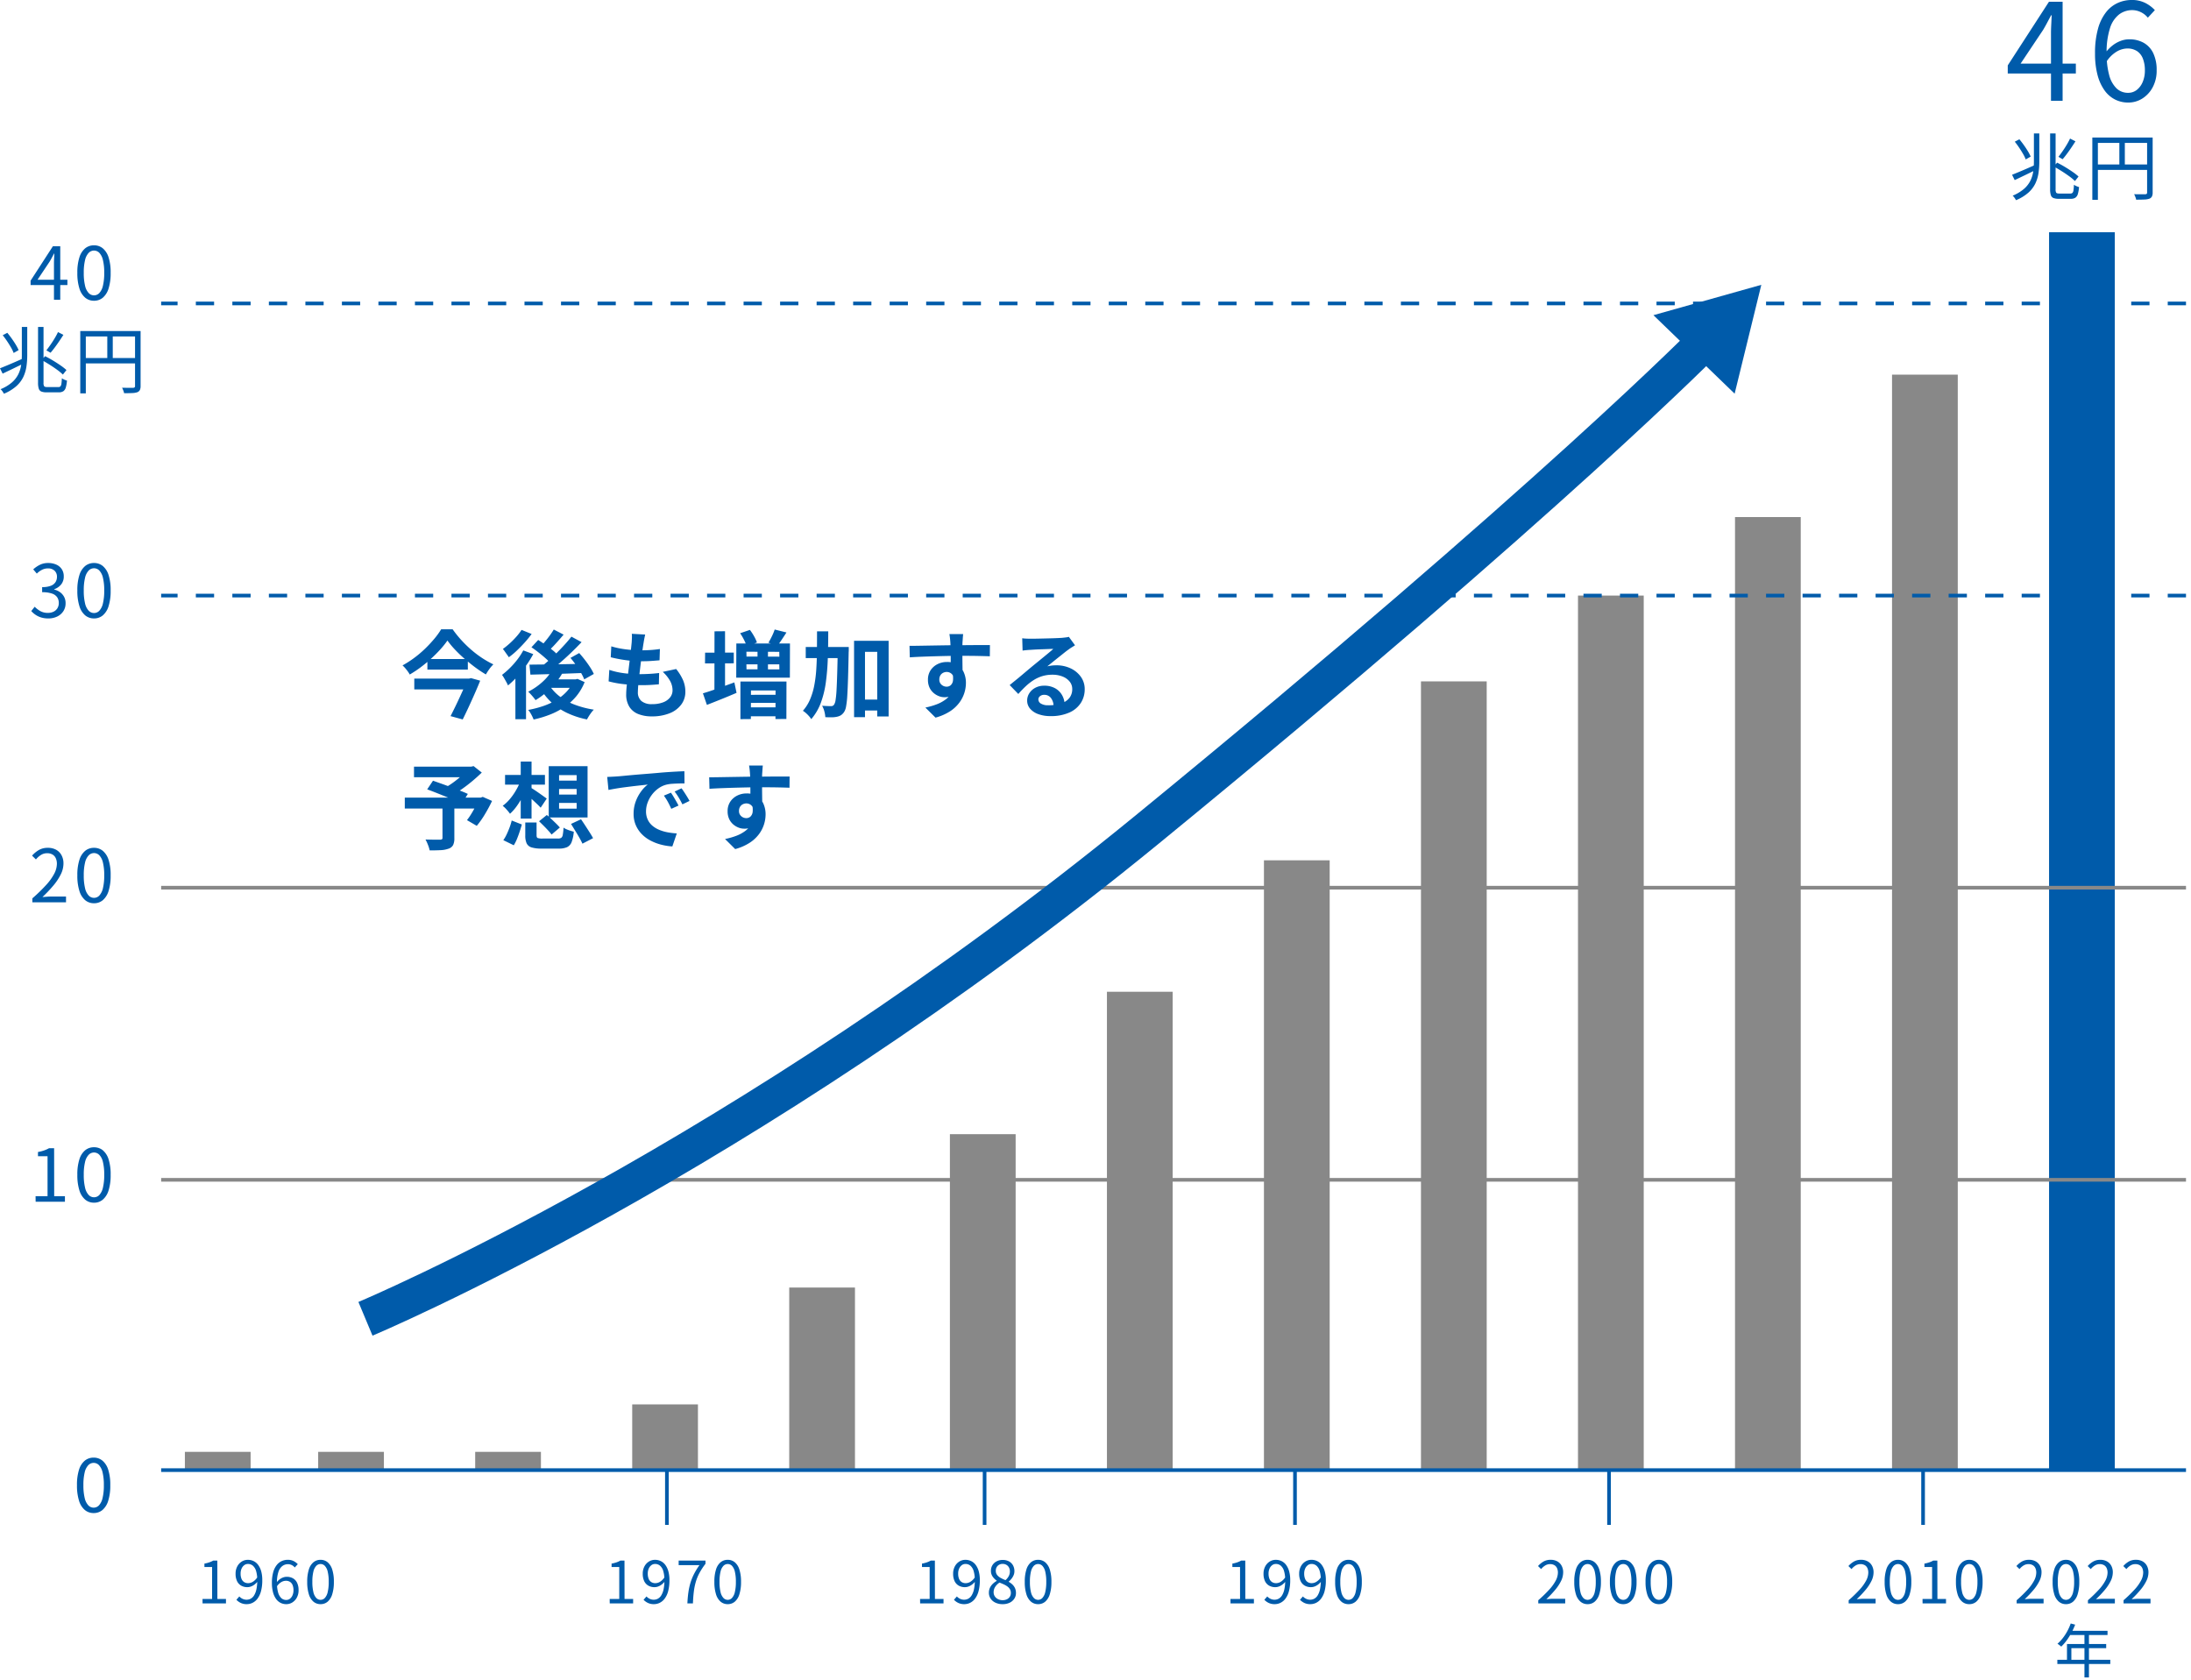<svg xmlns="http://www.w3.org/2000/svg" xmlns:xlink="http://www.w3.org/1999/xlink" width="600" height="460" viewBox="0 0 600 460"><defs><clipPath id="b"><rect width="600" height="460"/></clipPath></defs><g id="a" clip-path="url(#b)"><g transform="translate(3779.63 14738.602)"><path d="M-4.85,0V-10q0-.54.04-1.32t.06-1.34h-.08q-.28.52-.57,1.07t-.61,1.09l-3.34,5h8.18v1.46H-11.25v-1.2l6.1-9.42h2.02V0ZM6.11.26A3.7,3.7,0,0,1,3.7-.58,5.328,5.328,0,0,1,2.11-3.12a13.8,13.8,0,0,1-.56-4.26,13.511,13.511,0,0,1,.56-4.23A5.189,5.189,0,0,1,3.7-14.1a3.755,3.755,0,0,1,2.41-.82,3.715,3.715,0,0,1,2.42.83,5.294,5.294,0,0,1,1.58,2.49,13.414,13.414,0,0,1,.56,4.22,13.8,13.8,0,0,1-.56,4.26A5.368,5.368,0,0,1,8.53-.58,3.687,3.687,0,0,1,6.11.26Zm0-1.48a2,2,0,0,0,1.47-.64,4.385,4.385,0,0,0,.98-2.01,14.546,14.546,0,0,0,.35-3.51,14.293,14.293,0,0,0-.35-3.49,4.293,4.293,0,0,0-.98-1.98,2.015,2.015,0,0,0-1.47-.63,2.026,2.026,0,0,0-1.46.63,4.232,4.232,0,0,0-.99,1.98,14.293,14.293,0,0,0-.35,3.49,14.546,14.546,0,0,0,.35,3.51,4.323,4.323,0,0,0,.99,2.01A2.011,2.011,0,0,0,6.11-1.22Z" transform="translate(-3760 -14656.5)" fill="#005baa"/><path d="M-8.972,0V-18.5q0-1,.074-2.442t.111-2.479h-.148q-.518.962-1.055,1.979t-1.128,2.017l-6.179,9.25H-2.164v2.7H-20.812v-2.22L-9.527-27.121H-5.79V0ZM12.155.481A7.914,7.914,0,0,1,8.566-.352,7.964,7.964,0,0,1,5.68-2.868a12.834,12.834,0,0,1-1.906-4.2,22.54,22.54,0,0,1-.684-5.883A24.582,24.582,0,0,1,3.9-19.721a12.853,12.853,0,0,1,2.22-4.551,8.567,8.567,0,0,1,3.219-2.535,9.3,9.3,0,0,1,3.774-.8,8.1,8.1,0,0,1,3.663.777,9.5,9.5,0,0,1,2.7,2l-1.924,2.072a5.539,5.539,0,0,0-1.924-1.517,5.377,5.377,0,0,0-2.368-.555A5.94,5.94,0,0,0,9.75-23.7,7.563,7.563,0,0,0,7.215-19.98a21.14,21.14,0,0,0-.944,7.03,21.767,21.767,0,0,0,.685,5.883,7.851,7.851,0,0,0,2,3.645,4.491,4.491,0,0,0,3.2,1.24A3.765,3.765,0,0,0,14.5-2.96a5.375,5.375,0,0,0,1.628-2.164,7.881,7.881,0,0,0,.611-3.2,8.652,8.652,0,0,0-.536-3.2A4.349,4.349,0,0,0,14.6-13.6a4.809,4.809,0,0,0-2.738-.722,5.907,5.907,0,0,0-2.812.833,8.694,8.694,0,0,0-2.886,2.868l-.111-2.664a10.235,10.235,0,0,1,1.887-1.905,8.248,8.248,0,0,1,2.2-1.221,6.612,6.612,0,0,1,2.276-.426,8.007,8.007,0,0,1,3.977.944,6.441,6.441,0,0,1,2.627,2.83,10.55,10.55,0,0,1,.943,4.736,9.518,9.518,0,0,1-1.073,4.607,8.171,8.171,0,0,1-2.83,3.09A7.161,7.161,0,0,1,12.155.481Z" transform="translate(-3209 -14711)" fill="#005baa"/><path d="M-6.39.26A6.565,6.565,0,0,1-8.4-.02,5.723,5.723,0,0,1-9.93-.76a6.447,6.447,0,0,1-1.14-1l.94-1.18A7.061,7.061,0,0,0-8.62-1.77a4.1,4.1,0,0,0,2.11.51,3.466,3.466,0,0,0,1.55-.33,2.52,2.52,0,0,0,1.05-.94,2.687,2.687,0,0,0,.38-1.45,2.757,2.757,0,0,0-.43-1.54A2.785,2.785,0,0,0-5.39-6.55a7.992,7.992,0,0,0-2.7-.37v-1.4a6.335,6.335,0,0,0,2.4-.37A2.6,2.6,0,0,0-4.42-9.7a2.676,2.676,0,0,0,.39-1.42,2.227,2.227,0,0,0-.66-1.69,2.528,2.528,0,0,0-1.82-.63,3.528,3.528,0,0,0-1.65.4,5.618,5.618,0,0,0-1.39,1.02l-.98-1.16A8.023,8.023,0,0,1-8.7-14.43a5.006,5.006,0,0,1,2.25-.49,5.4,5.4,0,0,1,2.21.43,3.479,3.479,0,0,1,1.52,1.25,3.472,3.472,0,0,1,.55,1.98,3.391,3.391,0,0,1-.72,2.22,4.232,4.232,0,0,1-1.88,1.3v.1a4.352,4.352,0,0,1,1.56.7A3.768,3.768,0,0,1-2.09-5.68a3.579,3.579,0,0,1,.42,1.76,3.884,3.884,0,0,1-.64,2.24A4.163,4.163,0,0,1-4.01-.24,5.511,5.511,0,0,1-6.39.26Zm12.5,0A3.7,3.7,0,0,1,3.7-.58,5.328,5.328,0,0,1,2.11-3.12a13.8,13.8,0,0,1-.56-4.26,13.511,13.511,0,0,1,.56-4.23A5.189,5.189,0,0,1,3.7-14.1a3.755,3.755,0,0,1,2.41-.82,3.715,3.715,0,0,1,2.42.83,5.294,5.294,0,0,1,1.58,2.49,13.414,13.414,0,0,1,.56,4.22,13.8,13.8,0,0,1-.56,4.26A5.368,5.368,0,0,1,8.53-.58,3.687,3.687,0,0,1,6.11.26Zm0-1.48a2,2,0,0,0,1.47-.64,4.385,4.385,0,0,0,.98-2.01,14.546,14.546,0,0,0,.35-3.51,14.293,14.293,0,0,0-.35-3.49,4.293,4.293,0,0,0-.98-1.98,2.015,2.015,0,0,0-1.47-.63,2.026,2.026,0,0,0-1.46.63,4.232,4.232,0,0,0-.99,1.98,14.293,14.293,0,0,0-.35,3.49,14.546,14.546,0,0,0,.35,3.51,4.323,4.323,0,0,0,.99,2.01A2.011,2.011,0,0,0,6.11-1.22Z" transform="translate(-3760 -14569.5)" fill="#005baa"/><path d="M-10.77,0V-1.08A45.357,45.357,0,0,0-6.98-4.76,14.612,14.612,0,0,0-4.77-7.85a6.009,6.009,0,0,0,.72-2.69,3.694,3.694,0,0,0-.29-1.5,2.237,2.237,0,0,0-.89-1.03,2.852,2.852,0,0,0-1.52-.37,3.1,3.1,0,0,0-1.67.48,5.514,5.514,0,0,0-1.37,1.22l-1.06-1.04a7.636,7.636,0,0,1,1.9-1.56,4.816,4.816,0,0,1,2.42-.58,4.59,4.59,0,0,1,2.27.53,3.728,3.728,0,0,1,1.48,1.5,4.662,4.662,0,0,1,.53,2.27,6.726,6.726,0,0,1-.73,2.96A15.253,15.253,0,0,1-5-4.61,36.219,36.219,0,0,1-8.01-1.44q.58-.04,1.21-.09t1.19-.05h4.06V0ZM6.11.26A3.7,3.7,0,0,1,3.7-.58,5.328,5.328,0,0,1,2.11-3.12a13.8,13.8,0,0,1-.56-4.26,13.511,13.511,0,0,1,.56-4.23A5.189,5.189,0,0,1,3.7-14.1a3.755,3.755,0,0,1,2.41-.82,3.715,3.715,0,0,1,2.42.83,5.294,5.294,0,0,1,1.58,2.49,13.414,13.414,0,0,1,.56,4.22,13.8,13.8,0,0,1-.56,4.26A5.368,5.368,0,0,1,8.53-.58,3.687,3.687,0,0,1,6.11.26Zm0-1.48a2,2,0,0,0,1.47-.64,4.385,4.385,0,0,0,.98-2.01,14.546,14.546,0,0,0,.35-3.51,14.293,14.293,0,0,0-.35-3.49,4.293,4.293,0,0,0-.98-1.98,2.015,2.015,0,0,0-1.47-.63,2.026,2.026,0,0,0-1.46.63,4.232,4.232,0,0,0-.99,1.98,14.293,14.293,0,0,0-.35,3.49,14.546,14.546,0,0,0,.35,3.51,4.323,4.323,0,0,0,.99,2.01A2.011,2.011,0,0,0,6.11-1.22Z" transform="translate(-3760 -14491.5)" fill="#005baa"/><path d="M-9.87,0l-.02-1.52h3.28V-12.46H-9.23v-1.16a11.126,11.126,0,0,0,1.71-.44,8.431,8.431,0,0,0,1.33-.6h1.38l.02,13.14h2.94V0ZM6.11.26A3.7,3.7,0,0,1,3.7-.58,5.328,5.328,0,0,1,2.11-3.12a13.8,13.8,0,0,1-.56-4.26,13.511,13.511,0,0,1,.56-4.23A5.189,5.189,0,0,1,3.7-14.1a3.755,3.755,0,0,1,2.41-.82,3.715,3.715,0,0,1,2.42.83,5.294,5.294,0,0,1,1.58,2.49,13.414,13.414,0,0,1,.56,4.22,13.8,13.8,0,0,1-.56,4.26A5.368,5.368,0,0,1,8.53-.58,3.687,3.687,0,0,1,6.11.26Zm0-1.48a2,2,0,0,0,1.47-.64,4.385,4.385,0,0,0,.98-2.01,14.546,14.546,0,0,0,.35-3.51,14.293,14.293,0,0,0-.35-3.49,4.293,4.293,0,0,0-.98-1.98,2.015,2.015,0,0,0-1.47-.63,2.026,2.026,0,0,0-1.46.63,4.232,4.232,0,0,0-.99,1.98,14.293,14.293,0,0,0-.35,3.49,14.546,14.546,0,0,0,.35,3.51,4.323,4.323,0,0,0,.99,2.01A2.011,2.011,0,0,0,6.11-1.22Z" transform="translate(-3760 -14409.5)" fill="#005baa"/><path d="M-17.656,0l-.016-1.216h2.624V-9.968h-2.1V-10.9a8.9,8.9,0,0,0,1.368-.352,6.745,6.745,0,0,0,1.064-.48h1.1l.016,10.512h2.352V0Zm12.1.208A3.7,3.7,0,0,1-7.216-.136,4.053,4.053,0,0,1-8.392-.992l.8-.912a2.833,2.833,0,0,0,.9.656,2.549,2.549,0,0,0,1.08.24,2.412,2.412,0,0,0,1.12-.272,2.507,2.507,0,0,0,.936-.9,5.16,5.16,0,0,0,.64-1.656A11.662,11.662,0,0,0-2.68-6.368a8.609,8.609,0,0,0-.3-2.432,3.116,3.116,0,0,0-.872-1.5,2.041,2.041,0,0,0-1.392-.5,1.638,1.638,0,0,0-1.008.336,2.364,2.364,0,0,0-.72.928A3.349,3.349,0,0,0-7.24-8.128,3.693,3.693,0,0,0-7.008-6.76a1.91,1.91,0,0,0,.7.9,2.019,2.019,0,0,0,1.16.32A2.477,2.477,0,0,0-3.9-5.912a4.016,4.016,0,0,0,1.24-1.24L-2.6-5.984a4.59,4.59,0,0,1-.808.8,3.757,3.757,0,0,1-.96.544,2.835,2.835,0,0,1-1.016.192,3.375,3.375,0,0,1-1.7-.416A2.78,2.78,0,0,1-8.216-6.1a4.61,4.61,0,0,1-.4-2.024,4.151,4.151,0,0,1,.464-2.008,3.471,3.471,0,0,1,1.224-1.328,3.107,3.107,0,0,1,1.672-.472,3.59,3.59,0,0,1,1.568.344,3.4,3.4,0,0,1,1.248,1.04,5.312,5.312,0,0,1,.832,1.736,8.772,8.772,0,0,1,.3,2.448,11.355,11.355,0,0,1-.352,3.032,5.9,5.9,0,0,1-.96,2.04A3.807,3.807,0,0,1-3.984-.152,3.641,3.641,0,0,1-5.56.208Zm10.816,0A3.422,3.422,0,0,1,3.7-.152,3.444,3.444,0,0,1,2.456-1.24a5.55,5.55,0,0,1-.824-1.816,9.747,9.747,0,0,1-.3-2.544,10.63,10.63,0,0,1,.352-2.928,5.558,5.558,0,0,1,.96-1.968,3.7,3.7,0,0,1,1.392-1.1,4.02,4.02,0,0,1,1.632-.344,3.5,3.5,0,0,1,1.584.336,4.106,4.106,0,0,1,1.168.864l-.832.9A2.4,2.4,0,0,0,6.76-10.5a2.325,2.325,0,0,0-1.024-.24,2.569,2.569,0,0,0-1.52.488A3.27,3.27,0,0,0,3.12-8.64,9.142,9.142,0,0,0,2.712-5.6a9.413,9.413,0,0,0,.3,2.544A3.4,3.4,0,0,0,3.872-1.48a1.942,1.942,0,0,0,1.384.536A1.628,1.628,0,0,0,6.272-1.28a2.324,2.324,0,0,0,.7-.936A3.408,3.408,0,0,0,7.24-3.6a3.741,3.741,0,0,0-.232-1.384,1.88,1.88,0,0,0-.7-.9,2.08,2.08,0,0,0-1.184-.312,2.555,2.555,0,0,0-1.216.36,3.76,3.76,0,0,0-1.248,1.24L2.616-5.744a4.426,4.426,0,0,1,.816-.824A3.567,3.567,0,0,1,4.384-7.1a2.859,2.859,0,0,1,.984-.184,3.462,3.462,0,0,1,1.72.408A2.785,2.785,0,0,1,8.224-5.648,4.562,4.562,0,0,1,8.632-3.6a4.116,4.116,0,0,1-.464,1.992A3.534,3.534,0,0,1,6.944-.272,3.1,3.1,0,0,1,5.256.208Zm9.392,0A2.959,2.959,0,0,1,12.72-.464,4.262,4.262,0,0,1,11.448-2.5,11.043,11.043,0,0,1,11-5.9a10.809,10.809,0,0,1,.448-3.384A4.151,4.151,0,0,1,12.72-11.28a3,3,0,0,1,1.928-.656,2.972,2.972,0,0,1,1.936.664A4.235,4.235,0,0,1,17.848-9.28,10.732,10.732,0,0,1,18.3-5.9,11.043,11.043,0,0,1,17.848-2.5,4.294,4.294,0,0,1,16.584-.464,2.95,2.95,0,0,1,14.648.208Zm0-1.184a1.6,1.6,0,0,0,1.176-.512A3.508,3.508,0,0,0,16.608-3.1a11.637,11.637,0,0,0,.28-2.808,11.434,11.434,0,0,0-.28-2.792,3.434,3.434,0,0,0-.784-1.584,1.612,1.612,0,0,0-1.176-.5,1.621,1.621,0,0,0-1.168.5A3.386,3.386,0,0,0,12.688-8.7a11.434,11.434,0,0,0-.28,2.792,11.637,11.637,0,0,0,.28,2.808,3.458,3.458,0,0,0,.792,1.608A1.608,1.608,0,0,0,14.648-.976Z" transform="translate(-3706.5 -14299.5)" fill="#005baa"/><path d="M-17.656,0l-.016-1.216h2.624V-9.968h-2.1V-10.9a8.9,8.9,0,0,0,1.368-.352,6.745,6.745,0,0,0,1.064-.48h1.1l.016,10.512h2.352V0Zm12.1.208A3.7,3.7,0,0,1-7.216-.136,4.053,4.053,0,0,1-8.392-.992l.8-.912a2.833,2.833,0,0,0,.9.656,2.549,2.549,0,0,0,1.08.24,2.412,2.412,0,0,0,1.12-.272,2.507,2.507,0,0,0,.936-.9,5.16,5.16,0,0,0,.64-1.656A11.662,11.662,0,0,0-2.68-6.368a8.609,8.609,0,0,0-.3-2.432,3.116,3.116,0,0,0-.872-1.5,2.041,2.041,0,0,0-1.392-.5,1.638,1.638,0,0,0-1.008.336,2.364,2.364,0,0,0-.72.928A3.349,3.349,0,0,0-7.24-8.128,3.693,3.693,0,0,0-7.008-6.76a1.91,1.91,0,0,0,.7.9,2.019,2.019,0,0,0,1.16.32A2.477,2.477,0,0,0-3.9-5.912a4.016,4.016,0,0,0,1.24-1.24L-2.6-5.984a4.59,4.59,0,0,1-.808.8,3.757,3.757,0,0,1-.96.544,2.835,2.835,0,0,1-1.016.192,3.375,3.375,0,0,1-1.7-.416A2.78,2.78,0,0,1-8.216-6.1a4.61,4.61,0,0,1-.4-2.024,4.151,4.151,0,0,1,.464-2.008,3.471,3.471,0,0,1,1.224-1.328,3.107,3.107,0,0,1,1.672-.472,3.59,3.59,0,0,1,1.568.344,3.4,3.4,0,0,1,1.248,1.04,5.312,5.312,0,0,1,.832,1.736,8.772,8.772,0,0,1,.3,2.448,11.355,11.355,0,0,1-.352,3.032,5.9,5.9,0,0,1-.96,2.04A3.807,3.807,0,0,1-3.984-.152,3.641,3.641,0,0,1-5.56.208ZM3.608,0q.08-1.664.28-3.064A17.083,17.083,0,0,1,4.472-5.7a14.921,14.921,0,0,1,.984-2.408A18.666,18.666,0,0,1,6.92-10.48h-5.7v-1.248H8.568v.88A18.324,18.324,0,0,0,6.9-8.3a12.612,12.612,0,0,0-1.008,2.48,17.152,17.152,0,0,0-.528,2.68Q5.192-1.728,5.128,0Zm11.04.208A2.959,2.959,0,0,1,12.72-.464,4.262,4.262,0,0,1,11.448-2.5,11.043,11.043,0,0,1,11-5.9a10.809,10.809,0,0,1,.448-3.384A4.151,4.151,0,0,1,12.72-11.28a3,3,0,0,1,1.928-.656,2.972,2.972,0,0,1,1.936.664A4.235,4.235,0,0,1,17.848-9.28,10.732,10.732,0,0,1,18.3-5.9,11.043,11.043,0,0,1,17.848-2.5,4.294,4.294,0,0,1,16.584-.464,2.95,2.95,0,0,1,14.648.208Zm0-1.184a1.6,1.6,0,0,0,1.176-.512A3.508,3.508,0,0,0,16.608-3.1a11.637,11.637,0,0,0,.28-2.808,11.434,11.434,0,0,0-.28-2.792,3.434,3.434,0,0,0-.784-1.584,1.612,1.612,0,0,0-1.176-.5,1.621,1.621,0,0,0-1.168.5A3.386,3.386,0,0,0,12.688-8.7a11.434,11.434,0,0,0-.28,2.792,11.637,11.637,0,0,0,.28,2.808,3.458,3.458,0,0,0,.792,1.608A1.608,1.608,0,0,0,14.648-.976Z" transform="translate(-3595 -14299.5)" fill="#005baa"/><path d="M-17.656,0l-.016-1.216h2.624V-9.968h-2.1V-10.9a8.9,8.9,0,0,0,1.368-.352,6.745,6.745,0,0,0,1.064-.48h1.1l.016,10.512h2.352V0Zm12.1.208A3.7,3.7,0,0,1-7.216-.136,4.053,4.053,0,0,1-8.392-.992l.8-.912a2.833,2.833,0,0,0,.9.656,2.549,2.549,0,0,0,1.08.24,2.412,2.412,0,0,0,1.12-.272,2.507,2.507,0,0,0,.936-.9,5.16,5.16,0,0,0,.64-1.656A11.662,11.662,0,0,0-2.68-6.368a8.609,8.609,0,0,0-.3-2.432,3.116,3.116,0,0,0-.872-1.5,2.041,2.041,0,0,0-1.392-.5,1.638,1.638,0,0,0-1.008.336,2.364,2.364,0,0,0-.72.928A3.349,3.349,0,0,0-7.24-8.128,3.693,3.693,0,0,0-7.008-6.76a1.91,1.91,0,0,0,.7.9,2.019,2.019,0,0,0,1.16.32A2.477,2.477,0,0,0-3.9-5.912a4.016,4.016,0,0,0,1.24-1.24L-2.6-5.984a4.59,4.59,0,0,1-.808.8,3.757,3.757,0,0,1-.96.544,2.835,2.835,0,0,1-1.016.192,3.375,3.375,0,0,1-1.7-.416A2.78,2.78,0,0,1-8.216-6.1a4.61,4.61,0,0,1-.4-2.024,4.151,4.151,0,0,1,.464-2.008,3.471,3.471,0,0,1,1.224-1.328,3.107,3.107,0,0,1,1.672-.472,3.59,3.59,0,0,1,1.568.344,3.4,3.4,0,0,1,1.248,1.04,5.312,5.312,0,0,1,.832,1.736,8.772,8.772,0,0,1,.3,2.448,11.355,11.355,0,0,1-.352,3.032,5.9,5.9,0,0,1-.96,2.04A3.807,3.807,0,0,1-3.984-.152,3.641,3.641,0,0,1-5.56.208Zm10.48,0a4.487,4.487,0,0,1-1.936-.4A3.236,3.236,0,0,1,1.656-1.3a2.8,2.8,0,0,1-.48-1.616,3.155,3.155,0,0,1,.312-1.416A3.666,3.666,0,0,1,2.3-5.416,5.192,5.192,0,0,1,3.32-6.16v-.064A4.587,4.587,0,0,1,2.208-7.336a2.676,2.676,0,0,1-.472-1.592,2.836,2.836,0,0,1,.424-1.56,2.937,2.937,0,0,1,1.152-1.04,3.521,3.521,0,0,1,1.64-.376,3.507,3.507,0,0,1,1.728.4,2.779,2.779,0,0,1,1.1,1.088,3.229,3.229,0,0,1,.384,1.6A2.745,2.745,0,0,1,7.92-7.664a4.294,4.294,0,0,1-.6.968,5.242,5.242,0,0,1-.7.712v.08a5.235,5.235,0,0,1,.96.7,3.189,3.189,0,0,1,.728.992,3.213,3.213,0,0,1,.28,1.4,2.731,2.731,0,0,1-.456,1.528,3.115,3.115,0,0,1-1.28,1.1A4.368,4.368,0,0,1,4.92.208Zm.8-6.576a3.866,3.866,0,0,0,.9-1.128,2.712,2.712,0,0,0,.3-1.24,2.33,2.33,0,0,0-.232-1.056,1.827,1.827,0,0,0-.68-.744,1.982,1.982,0,0,0-1.072-.28,1.851,1.851,0,0,0-1.344.512,1.828,1.828,0,0,0-.528,1.376,1.8,1.8,0,0,0,.376,1.16,3.144,3.144,0,0,0,.984.8A12.086,12.086,0,0,0,5.72-6.368ZM4.936-.88a2.6,2.6,0,0,0,1.192-.256,1.934,1.934,0,0,0,.784-.7,1.892,1.892,0,0,0,.28-1.024A1.929,1.929,0,0,0,6.936-3.88a2.64,2.64,0,0,0-.68-.744A5.253,5.253,0,0,0,5.272-5.2q-.56-.256-1.184-.5a3.9,3.9,0,0,0-1.16,1.128A2.682,2.682,0,0,0,2.472-3.04a1.994,1.994,0,0,0,.32,1.1,2.174,2.174,0,0,0,.888.776A2.8,2.8,0,0,0,4.936-.88ZM14.648.208A2.959,2.959,0,0,1,12.72-.464,4.262,4.262,0,0,1,11.448-2.5,11.043,11.043,0,0,1,11-5.9a10.809,10.809,0,0,1,.448-3.384A4.151,4.151,0,0,1,12.72-11.28a3,3,0,0,1,1.928-.656,2.972,2.972,0,0,1,1.936.664A4.235,4.235,0,0,1,17.848-9.28,10.732,10.732,0,0,1,18.3-5.9,11.043,11.043,0,0,1,17.848-2.5,4.294,4.294,0,0,1,16.584-.464,2.95,2.95,0,0,1,14.648.208Zm0-1.184a1.6,1.6,0,0,0,1.176-.512A3.508,3.508,0,0,0,16.608-3.1a11.637,11.637,0,0,0,.28-2.808,11.434,11.434,0,0,0-.28-2.792,3.434,3.434,0,0,0-.784-1.584,1.612,1.612,0,0,0-1.176-.5,1.621,1.621,0,0,0-1.168.5A3.386,3.386,0,0,0,12.688-8.7a11.434,11.434,0,0,0-.28,2.792,11.637,11.637,0,0,0,.28,2.808,3.458,3.458,0,0,0,.792,1.608A1.608,1.608,0,0,0,14.648-.976Z" transform="translate(-3510 -14299.5)" fill="#005baa"/><path d="M-17.656,0l-.016-1.216h2.624V-9.968h-2.1V-10.9a8.9,8.9,0,0,0,1.368-.352,6.745,6.745,0,0,0,1.064-.48h1.1l.016,10.512h2.352V0Zm12.1.208A3.7,3.7,0,0,1-7.216-.136,4.053,4.053,0,0,1-8.392-.992l.8-.912a2.833,2.833,0,0,0,.9.656,2.549,2.549,0,0,0,1.08.24,2.412,2.412,0,0,0,1.12-.272,2.507,2.507,0,0,0,.936-.9,5.16,5.16,0,0,0,.64-1.656A11.662,11.662,0,0,0-2.68-6.368a8.609,8.609,0,0,0-.3-2.432,3.116,3.116,0,0,0-.872-1.5,2.041,2.041,0,0,0-1.392-.5,1.638,1.638,0,0,0-1.008.336,2.364,2.364,0,0,0-.72.928A3.349,3.349,0,0,0-7.24-8.128,3.693,3.693,0,0,0-7.008-6.76a1.91,1.91,0,0,0,.7.9,2.019,2.019,0,0,0,1.16.32A2.477,2.477,0,0,0-3.9-5.912a4.016,4.016,0,0,0,1.24-1.24L-2.6-5.984a4.59,4.59,0,0,1-.808.8,3.757,3.757,0,0,1-.96.544,2.835,2.835,0,0,1-1.016.192,3.375,3.375,0,0,1-1.7-.416A2.78,2.78,0,0,1-8.216-6.1a4.61,4.61,0,0,1-.4-2.024,4.151,4.151,0,0,1,.464-2.008,3.471,3.471,0,0,1,1.224-1.328,3.107,3.107,0,0,1,1.672-.472,3.59,3.59,0,0,1,1.568.344,3.4,3.4,0,0,1,1.248,1.04,5.312,5.312,0,0,1,.832,1.736,8.772,8.772,0,0,1,.3,2.448,11.355,11.355,0,0,1-.352,3.032,5.9,5.9,0,0,1-.96,2.04A3.807,3.807,0,0,1-3.984-.152,3.641,3.641,0,0,1-5.56.208Zm9.76,0A3.7,3.7,0,0,1,2.544-.136,4.053,4.053,0,0,1,1.368-.992l.8-.912a2.833,2.833,0,0,0,.9.656,2.549,2.549,0,0,0,1.08.24,2.412,2.412,0,0,0,1.12-.272,2.507,2.507,0,0,0,.936-.9,5.16,5.16,0,0,0,.64-1.656A11.662,11.662,0,0,0,7.08-6.368a8.609,8.609,0,0,0-.3-2.432,3.116,3.116,0,0,0-.872-1.5,2.041,2.041,0,0,0-1.392-.5,1.638,1.638,0,0,0-1.008.336,2.364,2.364,0,0,0-.72.928A3.349,3.349,0,0,0,2.52-8.128,3.693,3.693,0,0,0,2.752-6.76a1.91,1.91,0,0,0,.7.9,2.019,2.019,0,0,0,1.16.32,2.477,2.477,0,0,0,1.24-.376A4.016,4.016,0,0,0,7.1-7.152L7.16-5.984a4.59,4.59,0,0,1-.808.8,3.757,3.757,0,0,1-.96.544,2.835,2.835,0,0,1-1.016.192,3.375,3.375,0,0,1-1.7-.416A2.78,2.78,0,0,1,1.544-6.1a4.61,4.61,0,0,1-.4-2.024,4.151,4.151,0,0,1,.464-2.008,3.471,3.471,0,0,1,1.224-1.328A3.107,3.107,0,0,1,4.5-11.936a3.59,3.59,0,0,1,1.568.344,3.4,3.4,0,0,1,1.248,1.04,5.312,5.312,0,0,1,.832,1.736,8.772,8.772,0,0,1,.3,2.448A11.355,11.355,0,0,1,8.1-3.336a5.9,5.9,0,0,1-.96,2.04A3.807,3.807,0,0,1,5.776-.152,3.641,3.641,0,0,1,4.2.208Zm10.448,0A2.959,2.959,0,0,1,12.72-.464,4.262,4.262,0,0,1,11.448-2.5,11.043,11.043,0,0,1,11-5.9a10.809,10.809,0,0,1,.448-3.384A4.151,4.151,0,0,1,12.72-11.28a3,3,0,0,1,1.928-.656,2.972,2.972,0,0,1,1.936.664A4.235,4.235,0,0,1,17.848-9.28,10.732,10.732,0,0,1,18.3-5.9,11.043,11.043,0,0,1,17.848-2.5,4.294,4.294,0,0,1,16.584-.464,2.95,2.95,0,0,1,14.648.208Zm0-1.184a1.6,1.6,0,0,0,1.176-.512A3.508,3.508,0,0,0,16.608-3.1a11.637,11.637,0,0,0,.28-2.808,11.434,11.434,0,0,0-.28-2.792,3.434,3.434,0,0,0-.784-1.584,1.612,1.612,0,0,0-1.176-.5,1.621,1.621,0,0,0-1.168.5A3.386,3.386,0,0,0,12.688-8.7a11.434,11.434,0,0,0-.28,2.792,11.637,11.637,0,0,0,.28,2.808,3.458,3.458,0,0,0,.792,1.608A1.608,1.608,0,0,0,14.648-.976Z" transform="translate(-3425 -14299.5)" fill="#005baa"/><path d="M-18.376,0V-.864a36.286,36.286,0,0,0,3.032-2.944A11.69,11.69,0,0,0-13.576-6.28,4.807,4.807,0,0,0-13-8.432a2.955,2.955,0,0,0-.232-1.2,1.79,1.79,0,0,0-.712-.824,2.282,2.282,0,0,0-1.216-.3,2.479,2.479,0,0,0-1.336.384,4.412,4.412,0,0,0-1.1.976l-.848-.832a6.109,6.109,0,0,1,1.52-1.248,3.853,3.853,0,0,1,1.936-.464,3.672,3.672,0,0,1,1.816.424,2.982,2.982,0,0,1,1.184,1.2A3.729,3.729,0,0,1-11.56-8.5a5.381,5.381,0,0,1-.584,2.368,12.2,12.2,0,0,1-1.616,2.44,28.975,28.975,0,0,1-2.408,2.536q.464-.032.968-.072t.952-.04H-11V0Zm13.5.208A2.959,2.959,0,0,1-6.8-.464,4.262,4.262,0,0,1-8.072-2.5,11.043,11.043,0,0,1-8.52-5.9a10.809,10.809,0,0,1,.448-3.384A4.151,4.151,0,0,1-6.8-11.28a3,3,0,0,1,1.928-.656,2.972,2.972,0,0,1,1.936.664A4.235,4.235,0,0,1-1.672-9.28,10.732,10.732,0,0,1-1.224-5.9,11.043,11.043,0,0,1-1.672-2.5,4.294,4.294,0,0,1-2.936-.464,2.95,2.95,0,0,1-4.872.208Zm0-1.184A1.6,1.6,0,0,0-3.7-1.488,3.508,3.508,0,0,0-2.912-3.1,11.637,11.637,0,0,0-2.632-5.9,11.434,11.434,0,0,0-2.912-8.7,3.434,3.434,0,0,0-3.7-10.28a1.612,1.612,0,0,0-1.176-.5,1.621,1.621,0,0,0-1.168.5A3.386,3.386,0,0,0-6.832-8.7,11.434,11.434,0,0,0-7.112-5.9,11.637,11.637,0,0,0-6.832-3.1,3.458,3.458,0,0,0-6.04-1.488,1.608,1.608,0,0,0-4.872-.976ZM4.888.208A2.959,2.959,0,0,1,2.96-.464,4.262,4.262,0,0,1,1.688-2.5,11.043,11.043,0,0,1,1.24-5.9a10.809,10.809,0,0,1,.448-3.384A4.151,4.151,0,0,1,2.96-11.28a3,3,0,0,1,1.928-.656,2.972,2.972,0,0,1,1.936.664A4.235,4.235,0,0,1,8.088-9.28,10.732,10.732,0,0,1,8.536-5.9,11.043,11.043,0,0,1,8.088-2.5,4.294,4.294,0,0,1,6.824-.464,2.95,2.95,0,0,1,4.888.208Zm0-1.184a1.6,1.6,0,0,0,1.176-.512A3.508,3.508,0,0,0,6.848-3.1,11.637,11.637,0,0,0,7.128-5.9,11.434,11.434,0,0,0,6.848-8.7a3.434,3.434,0,0,0-.784-1.584,1.612,1.612,0,0,0-1.176-.5,1.621,1.621,0,0,0-1.168.5A3.386,3.386,0,0,0,2.928-8.7,11.434,11.434,0,0,0,2.648-5.9,11.637,11.637,0,0,0,2.928-3.1,3.458,3.458,0,0,0,3.72-1.488,1.608,1.608,0,0,0,4.888-.976ZM14.648.208A2.959,2.959,0,0,1,12.72-.464,4.262,4.262,0,0,1,11.448-2.5,11.043,11.043,0,0,1,11-5.9a10.809,10.809,0,0,1,.448-3.384A4.151,4.151,0,0,1,12.72-11.28a3,3,0,0,1,1.928-.656,2.972,2.972,0,0,1,1.936.664A4.235,4.235,0,0,1,17.848-9.28,10.732,10.732,0,0,1,18.3-5.9,11.043,11.043,0,0,1,17.848-2.5,4.294,4.294,0,0,1,16.584-.464,2.95,2.95,0,0,1,14.648.208Zm0-1.184a1.6,1.6,0,0,0,1.176-.512A3.508,3.508,0,0,0,16.608-3.1a11.637,11.637,0,0,0,.28-2.808,11.434,11.434,0,0,0-.28-2.792,3.434,3.434,0,0,0-.784-1.584,1.612,1.612,0,0,0-1.176-.5,1.621,1.621,0,0,0-1.168.5A3.386,3.386,0,0,0,12.688-8.7a11.434,11.434,0,0,0-.28,2.792,11.637,11.637,0,0,0,.28,2.808,3.458,3.458,0,0,0,.792,1.608A1.608,1.608,0,0,0,14.648-.976Z" transform="translate(-3340 -14299.5)" fill="#005baa"/><path d="M-18.376,0V-.864a36.286,36.286,0,0,0,3.032-2.944A11.69,11.69,0,0,0-13.576-6.28,4.807,4.807,0,0,0-13-8.432a2.955,2.955,0,0,0-.232-1.2,1.79,1.79,0,0,0-.712-.824,2.282,2.282,0,0,0-1.216-.3,2.479,2.479,0,0,0-1.336.384,4.412,4.412,0,0,0-1.1.976l-.848-.832a6.109,6.109,0,0,1,1.52-1.248,3.853,3.853,0,0,1,1.936-.464,3.672,3.672,0,0,1,1.816.424,2.982,2.982,0,0,1,1.184,1.2A3.729,3.729,0,0,1-11.56-8.5a5.381,5.381,0,0,1-.584,2.368,12.2,12.2,0,0,1-1.616,2.44,28.975,28.975,0,0,1-2.408,2.536q.464-.032.968-.072t.952-.04H-11V0Zm13.5.208A2.959,2.959,0,0,1-6.8-.464,4.262,4.262,0,0,1-8.072-2.5,11.043,11.043,0,0,1-8.52-5.9a10.809,10.809,0,0,1,.448-3.384A4.151,4.151,0,0,1-6.8-11.28a3,3,0,0,1,1.928-.656,2.972,2.972,0,0,1,1.936.664A4.235,4.235,0,0,1-1.672-9.28,10.732,10.732,0,0,1-1.224-5.9,11.043,11.043,0,0,1-1.672-2.5,4.294,4.294,0,0,1-2.936-.464,2.95,2.95,0,0,1-4.872.208Zm0-1.184A1.6,1.6,0,0,0-3.7-1.488,3.508,3.508,0,0,0-2.912-3.1,11.637,11.637,0,0,0-2.632-5.9,11.434,11.434,0,0,0-2.912-8.7,3.434,3.434,0,0,0-3.7-10.28a1.612,1.612,0,0,0-1.176-.5,1.621,1.621,0,0,0-1.168.5A3.386,3.386,0,0,0-6.832-8.7,11.434,11.434,0,0,0-7.112-5.9,11.637,11.637,0,0,0-6.832-3.1,3.458,3.458,0,0,0-6.04-1.488,1.608,1.608,0,0,0-4.872-.976ZM1.864,0,1.848-1.216H4.472V-9.968h-2.1V-10.9a8.9,8.9,0,0,0,1.368-.352,6.745,6.745,0,0,0,1.064-.48h1.1L5.928-1.216H8.28V0ZM14.648.208A2.959,2.959,0,0,1,12.72-.464,4.262,4.262,0,0,1,11.448-2.5,11.043,11.043,0,0,1,11-5.9a10.809,10.809,0,0,1,.448-3.384A4.151,4.151,0,0,1,12.72-11.28a3,3,0,0,1,1.928-.656,2.972,2.972,0,0,1,1.936.664A4.235,4.235,0,0,1,17.848-9.28,10.732,10.732,0,0,1,18.3-5.9,11.043,11.043,0,0,1,17.848-2.5,4.294,4.294,0,0,1,16.584-.464,2.95,2.95,0,0,1,14.648.208Zm0-1.184a1.6,1.6,0,0,0,1.176-.512A3.508,3.508,0,0,0,16.608-3.1a11.637,11.637,0,0,0,.28-2.808,11.434,11.434,0,0,0-.28-2.792,3.434,3.434,0,0,0-.784-1.584,1.612,1.612,0,0,0-1.176-.5,1.621,1.621,0,0,0-1.168.5A3.386,3.386,0,0,0,12.688-8.7a11.434,11.434,0,0,0-.28,2.792,11.637,11.637,0,0,0,.28,2.808,3.458,3.458,0,0,0,.792,1.608A1.608,1.608,0,0,0,14.648-.976Z" transform="translate(-3255 -14299.5)" fill="#005baa"/><path d="M-18.376,0V-.864a36.286,36.286,0,0,0,3.032-2.944A11.69,11.69,0,0,0-13.576-6.28,4.807,4.807,0,0,0-13-8.432a2.955,2.955,0,0,0-.232-1.2,1.79,1.79,0,0,0-.712-.824,2.282,2.282,0,0,0-1.216-.3,2.479,2.479,0,0,0-1.336.384,4.412,4.412,0,0,0-1.1.976l-.848-.832a6.109,6.109,0,0,1,1.52-1.248,3.853,3.853,0,0,1,1.936-.464,3.672,3.672,0,0,1,1.816.424,2.982,2.982,0,0,1,1.184,1.2A3.729,3.729,0,0,1-11.56-8.5a5.381,5.381,0,0,1-.584,2.368,12.2,12.2,0,0,1-1.616,2.44,28.975,28.975,0,0,1-2.408,2.536q.464-.032.968-.072t.952-.04H-11V0Zm13.5.208A2.959,2.959,0,0,1-6.8-.464,4.262,4.262,0,0,1-8.072-2.5,11.043,11.043,0,0,1-8.52-5.9a10.809,10.809,0,0,1,.448-3.384A4.151,4.151,0,0,1-6.8-11.28a3,3,0,0,1,1.928-.656,2.972,2.972,0,0,1,1.936.664A4.235,4.235,0,0,1-1.672-9.28,10.732,10.732,0,0,1-1.224-5.9,11.043,11.043,0,0,1-1.672-2.5,4.294,4.294,0,0,1-2.936-.464,2.95,2.95,0,0,1-4.872.208Zm0-1.184A1.6,1.6,0,0,0-3.7-1.488,3.508,3.508,0,0,0-2.912-3.1,11.637,11.637,0,0,0-2.632-5.9,11.434,11.434,0,0,0-2.912-8.7,3.434,3.434,0,0,0-3.7-10.28a1.612,1.612,0,0,0-1.176-.5,1.621,1.621,0,0,0-1.168.5A3.386,3.386,0,0,0-6.832-8.7,11.434,11.434,0,0,0-7.112-5.9,11.637,11.637,0,0,0-6.832-3.1,3.458,3.458,0,0,0-6.04-1.488,1.608,1.608,0,0,0-4.872-.976ZM1.144,0V-.864A36.286,36.286,0,0,0,4.176-3.808,11.69,11.69,0,0,0,5.944-6.28,4.807,4.807,0,0,0,6.52-8.432a2.955,2.955,0,0,0-.232-1.2,1.79,1.79,0,0,0-.712-.824,2.282,2.282,0,0,0-1.216-.3,2.479,2.479,0,0,0-1.336.384,4.412,4.412,0,0,0-1.1.976l-.848-.832A6.109,6.109,0,0,1,2.6-11.472a3.853,3.853,0,0,1,1.936-.464,3.672,3.672,0,0,1,1.816.424,2.982,2.982,0,0,1,1.184,1.2A3.729,3.729,0,0,1,7.96-8.5a5.381,5.381,0,0,1-.584,2.368A12.2,12.2,0,0,1,5.76-3.688,28.975,28.975,0,0,1,3.352-1.152q.464-.032.968-.072t.952-.04H8.52V0ZM10.9,0V-.864a36.286,36.286,0,0,0,3.032-2.944A11.69,11.69,0,0,0,15.7-6.28a4.807,4.807,0,0,0,.576-2.152,2.955,2.955,0,0,0-.232-1.2,1.79,1.79,0,0,0-.712-.824,2.282,2.282,0,0,0-1.216-.3,2.479,2.479,0,0,0-1.336.384,4.412,4.412,0,0,0-1.1.976l-.848-.832a6.109,6.109,0,0,1,1.52-1.248,3.853,3.853,0,0,1,1.936-.464,3.672,3.672,0,0,1,1.816.424,2.982,2.982,0,0,1,1.184,1.2A3.729,3.729,0,0,1,17.72-8.5a5.381,5.381,0,0,1-.584,2.368,12.2,12.2,0,0,1-1.616,2.44,28.975,28.975,0,0,1-2.408,2.536q.464-.032.968-.072t.952-.04H18.28V0Z" transform="translate(-3209 -14299.5)" fill="#005baa"/><path d="M-3.568-13.5l1.216.32A19.515,19.515,0,0,1-3.4-10.9,17.206,17.206,0,0,1-4.7-8.84,13.045,13.045,0,0,1-6.16-7.168q-.112-.1-.3-.248t-.384-.3a2.694,2.694,0,0,0-.36-.224A11.166,11.166,0,0,0-5.752-9.48a13.761,13.761,0,0,0,1.24-1.9A14.692,14.692,0,0,0-3.568-13.5Zm-.24,2H6.512v1.152H-4.4Zm-.784,3.616H6.144v1.136H-3.392v3.776h-1.2Zm-2.64,4.32h14.5v1.152h-14.5ZM.192-10.9H1.424V1.28H.192Z" transform="translate(-3209 -14280.5)" fill="#005baa"/><path d="M.01.26A3.7,3.7,0,0,1-2.4-.58,5.328,5.328,0,0,1-3.99-3.12a13.8,13.8,0,0,1-.56-4.26,13.511,13.511,0,0,1,.56-4.23A5.189,5.189,0,0,1-2.4-14.1a3.755,3.755,0,0,1,2.41-.82,3.715,3.715,0,0,1,2.42.83A5.294,5.294,0,0,1,4.01-11.6a13.414,13.414,0,0,1,.56,4.22,13.8,13.8,0,0,1-.56,4.26A5.368,5.368,0,0,1,2.43-.58,3.687,3.687,0,0,1,.01.26Zm0-1.48a2,2,0,0,0,1.47-.64,4.385,4.385,0,0,0,.98-2.01,14.546,14.546,0,0,0,.35-3.51,14.293,14.293,0,0,0-.35-3.49,4.293,4.293,0,0,0-.98-1.98,2.015,2.015,0,0,0-1.47-.63,2.026,2.026,0,0,0-1.46.63,4.232,4.232,0,0,0-.99,1.98,14.293,14.293,0,0,0-.35,3.49,14.546,14.546,0,0,0,.35,3.51,4.323,4.323,0,0,0,.99,2.01A2.011,2.011,0,0,0,.01-1.22Z" transform="translate(-3754 -14324.5)" fill="#005baa"/><path d="M-9.21-16.56h1.5v15.3a1.632,1.632,0,0,0,.18.94q.18.22.82.22h3.08a.723.723,0,0,0,.55-.2,1.378,1.378,0,0,0,.27-.73A14.583,14.583,0,0,0-2.69-2.5a5.54,5.54,0,0,0,.67.36,3.877,3.877,0,0,0,.73.26A9.237,9.237,0,0,1-1.61.01a1.847,1.847,0,0,1-.67,1.02,2.221,2.221,0,0,1-1.27.31H-6.87a3.89,3.89,0,0,1-1.42-.21A1.236,1.236,0,0,1-9.01.34a5.087,5.087,0,0,1-.2-1.6ZM-19.63-5.24q.8-.32,1.86-.76t2.25-.96q1.19-.52,2.37-1.04l.3,1.28q-1.56.78-3.16,1.55t-2.9,1.39Zm5.98-11.32h1.48v7.7a21.693,21.693,0,0,1-.22,3.13,10.133,10.133,0,0,1-.86,2.87A8.031,8.031,0,0,1-15.17-.34a12.1,12.1,0,0,1-3.38,2.06q-.1-.18-.25-.42a4.452,4.452,0,0,0-.33-.46,3.025,3.025,0,0,0-.34-.36,11.239,11.239,0,0,0,3.1-1.85A7.319,7.319,0,0,0-14.62-3.6a8.386,8.386,0,0,0,.78-2.53,19.429,19.429,0,0,0,.19-2.75Zm-5.24,2.26,1.26-.66q.6.72,1.21,1.57t1.11,1.68a12.131,12.131,0,0,1,.78,1.49l-1.36.78a9.828,9.828,0,0,0-.73-1.51q-.49-.85-1.08-1.73T-18.89-14.3Zm10.7,6.8.9-1.06q1.02.5,2.13,1.17t2.11,1.36A14.232,14.232,0,0,1-1.43-4.76l-.98,1.24A13.617,13.617,0,0,0-3.98-4.83q-.97-.71-2.08-1.41T-8.19-7.5Zm4.44-7.66,1.48.76q-.52.82-1.13,1.72t-1.22,1.72q-.61.82-1.17,1.46l-1.14-.66q.52-.66,1.12-1.52t1.15-1.78A18.284,18.284,0,0,0-3.75-15.16Zm6.1-.28H18.03v1.48H3.87V1.62H2.35Zm15,0h1.52V-.4a2.483,2.483,0,0,1-.2,1.11,1.359,1.359,0,0,1-.72.61,4.84,4.84,0,0,1-1.37.22q-.87.04-2.23.04a2.09,2.09,0,0,0-.12-.48q-.1-.28-.21-.55a3.438,3.438,0,0,0-.23-.47Q14.47.1,15.1.1h1.75a.61.61,0,0,0,.39-.13.511.511,0,0,0,.11-.37ZM3.19-8.06H18.07v1.48H3.19ZM9.75-14.7h1.5v7.38H9.75Z" transform="translate(-3760 -14632.5)" fill="#005baa"/><path d="M-9.21-16.56h1.5v15.3a1.632,1.632,0,0,0,.18.94q.18.22.82.22h3.08a.723.723,0,0,0,.55-.2,1.378,1.378,0,0,0,.27-.73A14.583,14.583,0,0,0-2.69-2.5a5.54,5.54,0,0,0,.67.36,3.877,3.877,0,0,0,.73.26A9.237,9.237,0,0,1-1.61.01a1.847,1.847,0,0,1-.67,1.02,2.221,2.221,0,0,1-1.27.31H-6.87a3.89,3.89,0,0,1-1.42-.21A1.236,1.236,0,0,1-9.01.34a5.087,5.087,0,0,1-.2-1.6ZM-19.63-5.24q.8-.32,1.86-.76t2.25-.96q1.19-.52,2.37-1.04l.3,1.28q-1.56.78-3.16,1.55t-2.9,1.39Zm5.98-11.32h1.48v7.7a21.693,21.693,0,0,1-.22,3.13,10.133,10.133,0,0,1-.86,2.87A8.031,8.031,0,0,1-15.17-.34a12.1,12.1,0,0,1-3.38,2.06q-.1-.18-.25-.42a4.452,4.452,0,0,0-.33-.46,3.025,3.025,0,0,0-.34-.36,11.239,11.239,0,0,0,3.1-1.85A7.319,7.319,0,0,0-14.62-3.6a8.386,8.386,0,0,0,.78-2.53,19.429,19.429,0,0,0,.19-2.75Zm-5.24,2.26,1.26-.66q.6.72,1.21,1.57t1.11,1.68a12.131,12.131,0,0,1,.78,1.49l-1.36.78a9.828,9.828,0,0,0-.73-1.51q-.49-.85-1.08-1.73T-18.89-14.3Zm10.7,6.8.9-1.06q1.02.5,2.13,1.17t2.11,1.36A14.232,14.232,0,0,1-1.43-4.76l-.98,1.24A13.617,13.617,0,0,0-3.98-4.83q-.97-.71-2.08-1.41T-8.19-7.5Zm4.44-7.66,1.48.76q-.52.82-1.13,1.72t-1.22,1.72q-.61.82-1.17,1.46l-1.14-.66q.52-.66,1.12-1.52t1.15-1.78A18.284,18.284,0,0,0-3.75-15.16Zm6.1-.28H18.03v1.48H3.87V1.62H2.35Zm15,0h1.52V-.4a2.483,2.483,0,0,1-.2,1.11,1.359,1.359,0,0,1-.72.61,4.84,4.84,0,0,1-1.37.22q-.87.04-2.23.04a2.09,2.09,0,0,0-.12-.48q-.1-.28-.21-.55a3.438,3.438,0,0,0-.23-.47Q14.47.1,15.1.1h1.75a.61.61,0,0,0,.39-.13.511.511,0,0,0,.11-.37ZM3.19-8.06H18.07v1.48H3.19ZM9.75-14.7h1.5v7.38H9.75Z" transform="translate(-3209 -14685.5)" fill="#005baa"/><path d="M0,0H18V339H0Z" transform="translate(-3218.5 -14675)" fill="#005baa"/><path d="M0,0H18V300H0Z" transform="translate(-3261.5 -14636)" fill="#888"/><path d="M0,0H18V261H0Z" transform="translate(-3304.5 -14597)" fill="#888"/><path d="M0,0H18V239.5H0Z" transform="translate(-3347.5 -14575.5)" fill="#888"/><path d="M0,0H18V216H0Z" transform="translate(-3390.5 -14552)" fill="#888"/><path d="M0,0H18V167H0Z" transform="translate(-3433.5 -14503)" fill="#888"/><path d="M0,0H18V131H0Z" transform="translate(-3476.5 -14467)" fill="#888"/><path d="M0,0H18V92H0Z" transform="translate(-3519.5 -14428)" fill="#888"/><path d="M0,0H18V50H0Z" transform="translate(-3563.5 -14386)" fill="#888"/><path d="M0,0H18V18H0Z" transform="translate(-3606.5 -14354)" fill="#888"/><path d="M0,0H18V5H0Z" transform="translate(-3649.5 -14341)" fill="#888"/><path d="M0,0H18V5H0Z" transform="translate(-3692.5 -14341)" fill="#888"/><path d="M0,0H18V5H0Z" transform="translate(-3729 -14341)" fill="#888"/><path d="M554.5,0H0" transform="translate(-3735.5 -14415.5)" fill="none" stroke="#888" stroke-width="1"/><path d="M554.5,0H0" transform="translate(-3735.5 -14495.5)" fill="none" stroke="#888" stroke-width="1"/><path d="M554.5,0H0" transform="translate(-3735.5 -14575.5)" fill="none" stroke="#005baa" stroke-width="1" stroke-dasharray="5"/><path d="M554.5,0H0" transform="translate(-3735.5 -14655.5)" fill="none" stroke="#005baa" stroke-width="1" stroke-dasharray="5"/><path d="M554.5,0H0" transform="translate(-3735.5 -14336)" fill="none" stroke="#005baa" stroke-width="1"/><path d="M0,0V15" transform="translate(-3253 -14336)" fill="none" stroke="#005baa" stroke-width="1"/><path d="M0,0V15" transform="translate(-3339 -14336)" fill="none" stroke="#005baa" stroke-width="1"/><path d="M0,0V15" transform="translate(-3425 -14336)" fill="none" stroke="#005baa" stroke-width="1"/><path d="M0,0V15" transform="translate(-3510 -14336)" fill="none" stroke="#005baa" stroke-width="1"/><path d="M0,0V15" transform="translate(-3597 -14336)" fill="none" stroke="#005baa" stroke-width="1"/><g transform="translate(-4741 -18834)"><path d="M12.9-19.188a23.349,23.349,0,0,1-1.924,2.405q-1.118,1.235-2.457,2.47T5.681-11.947A30.681,30.681,0,0,1,2.574-9.88a6.2,6.2,0,0,0-.52-.832q-.338-.468-.715-.91A6.822,6.822,0,0,0,.6-12.376a27.525,27.525,0,0,0,3.25-2.093A30,30,0,0,0,6.825-17,35.47,35.47,0,0,0,9.334-19.7a20.075,20.075,0,0,0,1.846-2.561h3.146a30.763,30.763,0,0,0,2.353,2.925,31.683,31.683,0,0,0,2.73,2.665A28.215,28.215,0,0,0,22.4-14.4a25.841,25.841,0,0,0,3.081,1.742,9.155,9.155,0,0,0-1.118,1.3,17.129,17.129,0,0,0-.936,1.456,32.273,32.273,0,0,1-3-2q-1.495-1.118-2.912-2.353a35.929,35.929,0,0,1-2.6-2.5A23.471,23.471,0,0,1,12.9-19.188ZM7.41-14.118H18.486v2.886H7.41ZM3.822-8.762H18.876V-5.8H3.822Zm14.534,0h.468l.546-.13,2.5.7q-.65,1.612-1.456,3.445T18.759-1.079q-.845,1.833-1.677,3.5l-3.328-.91q.624-1.222,1.287-2.587T16.328-3.8q.624-1.352,1.157-2.548T18.356-8.4Zm23.322-2.522,2.782.884a18.085,18.085,0,0,1-2.028,2.925,21.452,21.452,0,0,1-2.587,2.587A21.884,21.884,0,0,1,37.024-2.86a7.838,7.838,0,0,0-.546-.728q-.364-.442-.767-.884t-.689-.7a17.5,17.5,0,0,0,3.822-2.613A13.175,13.175,0,0,0,41.678-11.284Zm.338-10.92,2.7,1.4q-1.04,1.222-2.158,2.457a27.28,27.28,0,0,1-2.054,2.067L38.376-17.5q.6-.624,1.274-1.43t1.3-1.664Q41.574-21.45,42.016-22.2Zm4.836,1.95,2.782,1.508q-1.378,1.456-2.99,3t-3.25,2.938q-1.638,1.391-3.094,2.431l-2.08-1.352q1.092-.832,2.262-1.859t2.327-2.184q1.157-1.157,2.2-2.3T46.852-20.254ZM35.906-17.342l1.846-2q.962.6,2.015,1.339T41.756-16.5a10.3,10.3,0,0,1,1.482,1.443l-2,2.262a11.446,11.446,0,0,0-1.417-1.482q-.9-.806-1.924-1.612T35.906-17.342ZM46.592-14.43l2.392-1.326q.78.858,1.56,1.872t1.43,2.015a12.985,12.985,0,0,1,1.014,1.833L50.362-8.554a13.2,13.2,0,0,0-.91-1.833q-.6-1.027-1.352-2.093T46.592-14.43ZM35.36-12.584q1.9-.026,4.368-.052t5.239-.078l5.525-.1-.1,2.5q-2.626.1-5.291.195t-5.109.156l-4.368.117Zm5.408,5.59a11.935,11.935,0,0,0,2.86,3.107,16.216,16.216,0,0,0,4.147,2.275A25.613,25.613,0,0,0,52.988-.26,7.527,7.527,0,0,0,52.3.546q-.351.468-.663.962t-.52.91a23.174,23.174,0,0,1-5.4-1.755,17.122,17.122,0,0,1-4.29-2.873,16.5,16.5,0,0,1-3.159-4Zm.65-1.56h6.994V-6.24H39.364Zm6.006,0H48l.52-.13,1.95.884a14.546,14.546,0,0,1-2.275,3.861A15.641,15.641,0,0,1,44.98-1.014a19.842,19.842,0,0,1-3.965,2.093A29.653,29.653,0,0,1,36.5,2.444a10.535,10.535,0,0,0-.637-1.365,6.737,6.737,0,0,0-.845-1.261A28.716,28.716,0,0,0,39.1-1.235a18.252,18.252,0,0,0,3.6-1.664,13.059,13.059,0,0,0,2.86-2.314,9.579,9.579,0,0,0,1.859-2.925ZM33.67-16.484,36.4-15.47a28.671,28.671,0,0,1-1.963,3.146,32.675,32.675,0,0,1-2.4,2.99A23.729,23.729,0,0,1,29.484-6.89a7.754,7.754,0,0,0-.429-.884q-.3-.546-.624-1.105a8.568,8.568,0,0,0-.585-.9,22.517,22.517,0,0,0,2.171-1.9,22.5,22.5,0,0,0,2.028-2.3A17.872,17.872,0,0,0,33.67-16.484ZM33.2-22.1l2.756,1.118A27.335,27.335,0,0,1,34.1-18.694q-1.053,1.17-2.171,2.236a20.44,20.44,0,0,1-2.21,1.846q-.208-.312-.507-.728t-.6-.845a7.232,7.232,0,0,0-.533-.689,22.289,22.289,0,0,0,1.911-1.56,22.823,22.823,0,0,0,1.82-1.846A15.015,15.015,0,0,0,33.2-22.1Zm-1.69,11.232,2.652-2.652.26.1V2.366H31.512Zm35.542-9.958q-.156.7-.26,1.248t-.182,1.066q-.1.546-.247,1.573t-.312,2.314q-.169,1.287-.338,2.678T65.39-9.23q-.156,1.326-.247,2.418T65.052-5.07a3.075,3.075,0,0,0,.975,2.457,4.319,4.319,0,0,0,2.9.845,8.173,8.173,0,0,0,3.068-.507,4.374,4.374,0,0,0,1.9-1.365,3.107,3.107,0,0,0,.65-1.924,5.334,5.334,0,0,0-.689-2.587,9.725,9.725,0,0,0-1.989-2.457l3.666-.78a13.349,13.349,0,0,1,1.911,3.107,8.076,8.076,0,0,1,.611,3.133,5.766,5.766,0,0,1-1.118,3.484A7.269,7.269,0,0,1,73.749.728a12.816,12.816,0,0,1-4.927.858A9.812,9.812,0,0,1,65.208.962a5.093,5.093,0,0,1-2.47-1.976,6.31,6.31,0,0,1-.884-3.51q0-.806.13-2.145t.325-2.964q.2-1.625.4-3.3t.377-3.185q.169-1.508.273-2.6.052-.91.065-1.391a6.414,6.414,0,0,0-.039-.923ZM57.772-17.6a21.15,21.15,0,0,0,2.548.611q1.378.247,2.834.364t2.756.117q1.534,0,2.86-.1t2.314-.26l-.1,3.094q-1.17.1-2.34.182t-2.808.078q-1.326,0-2.756-.143t-2.834-.39q-1.4-.247-2.626-.559Zm-.546,6.448a20.472,20.472,0,0,0,2.847.728,25.244,25.244,0,0,0,2.86.351q1.417.091,2.717.091,1.2,0,2.587-.078t2.639-.234L70.8-7.2q-1.092.1-2.236.169T66.2-6.968A44.031,44.031,0,0,1,61.2-7.241a26.99,26.99,0,0,1-4.16-.767ZM93.054-21.19l2.678-.91a14.628,14.628,0,0,1,1.144,1.755,9.639,9.639,0,0,1,.78,1.7l-2.808,1.014a10.966,10.966,0,0,0-.715-1.716A15.456,15.456,0,0,0,93.054-21.19Zm9.464-1.014,3.224.806q-.65,1.014-1.287,1.963T103.3-17.81l-2.5-.78a19.107,19.107,0,0,0,.962-1.781A14.778,14.778,0,0,0,102.518-22.2ZM94.77-12.662,94.8-11.31l9,.026-.026-1.378Zm0-3.458.026,1.326,9,.026-.026-1.326Zm-2.756-2.262H106.7l-.026,9.36H91.988Zm5.8,1.508,2.86.026v6.708l-2.86-.026Zm-4.68,8.918h12.61l-.026,10.244-2.99.026.026-7.826H96.018l-.026,7.826-2.86.026ZM94.718-.884h9.49l.026,2.444H94.718Zm0-3.432,9.49-.026.026,2.21-9.516.026ZM83.46-15.86l7.852-.026v2.938l-7.878.026Zm2.574-5.85,2.886-.026V-4.472H86.008ZM82.862-4.732q1.092-.312,2.5-.793t2.977-1.053q1.573-.572,3.133-1.144l.6,2.86q-2.054.884-4.186,1.742T83.954-1.56Zm42.8,1.716h6.656v2.99h-6.656ZM111.02-17.42h9.516v3.042H111.02Zm13.234-1.69h9.464V1.612H130.6V-16.094h-3.354V1.794h-2.99Zm-4.472,1.69H122.8v.884a4.586,4.586,0,0,1-.026.546q-.078,4.16-.169,7.085t-.208,4.8a23.984,23.984,0,0,1-.325,2.938,4.128,4.128,0,0,1-.52,1.508,3.136,3.136,0,0,1-.91.936,3.412,3.412,0,0,1-1.118.416,6.941,6.941,0,0,1-1.4.143q-.832.013-1.742-.039a7.487,7.487,0,0,0-.26-1.573,5.883,5.883,0,0,0-.624-1.547q.78.052,1.43.078t1.014.026a1.093,1.093,0,0,0,.494-.1,1.043,1.043,0,0,0,.39-.39,3.226,3.226,0,0,0,.364-1.2,26.089,26.089,0,0,0,.26-2.652q.1-1.742.182-4.485t.156-6.7Zm-5.668-4.29h3.068q0,3.848-.117,7.345a65.175,65.175,0,0,1-.533,6.565,26.368,26.368,0,0,1-1.365,5.629,14.519,14.519,0,0,1-2.639,4.511,5.765,5.765,0,0,0-.624-.832,9.422,9.422,0,0,0-.832-.832,5.765,5.765,0,0,0-.832-.624A11.441,11.441,0,0,0,112.2-3.055a18.741,18.741,0,0,0,1.144-3.783,34.911,34.911,0,0,0,.559-4.407q.156-2.353.182-4.992T114.114-21.71Zm40.014.754q-.026.208-.065.663t-.065.91q-.026.455-.052.663-.026.52-.026,1.391v1.937q0,1.066.013,2.145t.026,2.028q.013.949.013,1.573l-3.25-1.092v-3.107q0-.975-.013-1.937t-.039-1.742q-.026-.78-.052-1.17-.052-.806-.13-1.417t-.13-.845Zm-14.69,3.224q1.144,0,2.6-.026l3.042-.052,3.12-.052q1.534-.026,2.886-.039t2.34-.013q.988,0,2.158-.013t2.314-.013h3.562l-.026,3.068q-1.222-.052-3.224-.091T153.322-15q-1.768,0-3.588.039t-3.614.091q-1.794.052-3.458.117t-3.146.169Zm14.066,7.7A10.532,10.532,0,0,1,153-6.5a4.272,4.272,0,0,1-1.521,2.119,4.268,4.268,0,0,1-2.522.715,4.15,4.15,0,0,1-1.521-.312,4.936,4.936,0,0,1-1.469-.91,4.366,4.366,0,0,1-1.079-1.482,4.976,4.976,0,0,1-.4-2.08,4.591,4.591,0,0,1,.7-2.561,4.87,4.87,0,0,1,1.885-1.69,5.609,5.609,0,0,1,2.613-.611,5.089,5.089,0,0,1,2.873.767,4.776,4.776,0,0,1,1.742,2.067,7.085,7.085,0,0,1,.585,2.938,9.166,9.166,0,0,1-.416,2.652A9.074,9.074,0,0,1,153.1-2.2,9.8,9.8,0,0,1,150.553.182a14.078,14.078,0,0,1-3.991,1.742L143.78-.832a19.609,19.609,0,0,0,3.094-.884,9.807,9.807,0,0,0,2.509-1.378,5.883,5.883,0,0,0,1.69-2.054,6.508,6.508,0,0,0,.611-2.938,2.576,2.576,0,0,0-.611-1.872,1.982,1.982,0,0,0-1.469-.624,2.127,2.127,0,0,0-.962.234,1.834,1.834,0,0,0-.754.7A2.155,2.155,0,0,0,147.6-8.5a1.787,1.787,0,0,0,.611,1.417,2.057,2.057,0,0,0,1.391.533,1.7,1.7,0,0,0,1.105-.39,2.054,2.054,0,0,0,.637-1.3,5.957,5.957,0,0,0-.26-2.444Zm16.8-9.776q.546.078,1.17.1t1.2.026q.416,0,1.248-.013t1.885-.039l2.093-.052q1.04-.026,1.885-.065t1.313-.065q.806-.078,1.274-.143a4.216,4.216,0,0,0,.7-.143l1.69,2.314q-.442.286-.91.572a10.578,10.578,0,0,0-.91.624q-.52.364-1.248.949t-1.547,1.235q-.819.65-1.586,1.274t-1.391,1.118a9.976,9.976,0,0,1,1.248-.221,11.3,11.3,0,0,1,1.222-.065,8.91,8.91,0,0,1,3.965.858,7.142,7.142,0,0,1,2.782,2.327,5.731,5.731,0,0,1,1.027,3.367,6.872,6.872,0,0,1-1.04,3.718A7.178,7.178,0,0,1,183.235.52,12.258,12.258,0,0,1,178,1.508a9.5,9.5,0,0,1-3.237-.52,5.312,5.312,0,0,1-2.275-1.482,3.348,3.348,0,0,1-.832-2.262,3.648,3.648,0,0,1,.585-1.989,4.348,4.348,0,0,1,1.638-1.5,5.013,5.013,0,0,1,2.431-.572,5.957,5.957,0,0,1,3.029.715,4.962,4.962,0,0,1,1.9,1.911,5.539,5.539,0,0,1,.689,2.626l-3.042.416a3.716,3.716,0,0,0-.715-2.3,2.22,2.22,0,0,0-1.833-.871,1.741,1.741,0,0,0-1.17.377,1.12,1.12,0,0,0-.442.871,1.328,1.328,0,0,0,.728,1.17,3.619,3.619,0,0,0,1.9.442,11.014,11.014,0,0,0,3.692-.533,4.608,4.608,0,0,0,2.223-1.534A3.887,3.887,0,0,0,184-5.9a3.17,3.17,0,0,0-.715-2.054,4.689,4.689,0,0,0-1.937-1.378,7.3,7.3,0,0,0-2.756-.494,9.5,9.5,0,0,0-2.756.377,9.764,9.764,0,0,0-2.353,1.066,14.4,14.4,0,0,0-2.158,1.664,27.942,27.942,0,0,0-2.093,2.171l-2.366-2.444q.7-.572,1.586-1.287t1.807-1.495q.923-.78,1.742-1.469t1.391-1.157q.546-.442,1.274-1.04t1.508-1.235q.78-.637,1.482-1.222t1.17-1q-.39,0-1.014.026t-1.365.052l-1.482.052q-.741.026-1.378.065l-1.053.065q-.52.026-1.092.078t-1.04.13ZM11.544,26.2h3.25v8.736a4.237,4.237,0,0,1-.338,1.885,2.165,2.165,0,0,1-1.274,1,7.379,7.379,0,0,1-2.184.4q-1.274.065-2.964.065a9.411,9.411,0,0,0-.468-1.521A11.4,11.4,0,0,0,6.89,35.3q.78.026,1.612.039t1.482.013h.91a1,1,0,0,0,.52-.13.479.479,0,0,0,.13-.39Zm-7.8-10.842H19.708v2.886H3.744Zm14.794,0h.832l.7-.156,2.236,1.768q-1.118,1.092-2.457,2.223t-2.769,2.145a30.61,30.61,0,0,1-2.834,1.794,6.327,6.327,0,0,0-.559-.7q-.351-.39-.7-.767a6.654,6.654,0,0,0-.637-.611A20.231,20.231,0,0,0,14.7,19.529,26.934,26.934,0,0,0,16.926,17.7a17.283,17.283,0,0,0,1.612-1.664ZM1.222,23.832H22.464v2.99H1.222ZM7.358,21.57,8.944,19.2q1.04.364,2.353.832T13.936,21q1.326.494,2.522.962t2.028.858L16.822,25.5q-.78-.39-1.924-.9t-2.457-1.04q-1.313-.533-2.626-1.053T7.358,21.57Zm14.066,2.262H22l.572-.208,2.548,1.118A40.689,40.689,0,0,1,23.153,28.4a24.641,24.641,0,0,1-2.223,3.159l-2.678-1.56a18.054,18.054,0,0,0,1.157-1.677q.585-.949,1.118-1.976a18.693,18.693,0,0,0,.9-1.989Zm12.792,6.812H37.31V34.18q0,.572.3.715a3.957,3.957,0,0,0,1.365.143H43.16a1.66,1.66,0,0,0,.9-.195A1.268,1.268,0,0,0,44.486,34a15.528,15.528,0,0,0,.208-1.95,4.12,4.12,0,0,0,.819.455,10.676,10.676,0,0,0,1.04.39q.533.169.949.273a10.372,10.372,0,0,1-.6,2.847A2.518,2.518,0,0,1,45.656,37.4a5.413,5.413,0,0,1-2.262.39H38.662a8.922,8.922,0,0,1-2.73-.325,2.17,2.17,0,0,1-1.339-1.105,5.048,5.048,0,0,1-.377-2.158Zm3.77-.338,2.132-1.716q.6.494,1.261,1.118t1.287,1.235q.624.611,1.014,1.079l-2.262,1.924a12.749,12.749,0,0,0-.936-1.118q-.6-.65-1.261-1.313T37.986,30.306Zm8.762.728,2.73-1.274q.546.78,1.17,1.742t1.2,1.859q.572.9.936,1.573l-2.912,1.508q-.312-.7-.845-1.638T47.879,32.88Q47.268,31.892,46.748,31.034ZM30.5,30.1,33.28,31.19q-.26.91-.6,1.95t-.741,2.015a11.9,11.9,0,0,1-.871,1.729l-2.86-1.4a10.8,10.8,0,0,0,.923-1.612q.429-.91.793-1.885A14.884,14.884,0,0,0,30.5,30.1Zm-1.82-12.48H39.6V20.27H28.678Zm4.29-3.666h2.964V29.578H32.968ZM32.89,19.36,35,20.036a22,22,0,0,1-1.3,3.12,23.125,23.125,0,0,1-1.716,2.86,13.264,13.264,0,0,1-1.95,2.236,11.453,11.453,0,0,0-.936-1.157,8.681,8.681,0,0,0-1.066-1.027,10.682,10.682,0,0,0,1.911-1.781,16.319,16.319,0,0,0,1.677-2.366A20.1,20.1,0,0,0,32.89,19.36Zm2.86,1.768q.338.182.949.585T38,22.6q.689.481,1.248.884l.845.611-1.664,2.5q-.364-.416-.923-.949t-1.17-1.1q-.611-.572-1.2-1.066t-.975-.806Zm7.722.338V23h4.81V21.466Zm0,3.822v1.56h4.81v-1.56Zm0-7.618v1.508h4.81V17.67Zm-2.834-2.444H51.272v14.04H40.638Zm16.016,2.938q.78-.026,1.482-.065t1.066-.065q.806-.052,1.989-.169t2.652-.247q1.469-.13,3.133-.26t3.458-.286q1.352-.13,2.691-.221t2.548-.156q1.209-.065,2.119-.091l.026,3.328q-.7,0-1.612.026t-1.807.091a8.994,8.994,0,0,0-1.6.247,6.528,6.528,0,0,0-2.184,1.053,8.16,8.16,0,0,0-1.755,1.742A8.369,8.369,0,0,0,67.7,25.249a6.835,6.835,0,0,0-.416,2.327,5.263,5.263,0,0,0,.455,2.249,4.949,4.949,0,0,0,1.248,1.664,7,7,0,0,0,1.859,1.144,11.115,11.115,0,0,0,2.3.689,20.082,20.082,0,0,0,2.561.312L74.49,37.2a16.182,16.182,0,0,1-3.185-.52,13.467,13.467,0,0,1-2.9-1.144,9.3,9.3,0,0,1-2.353-1.781,8.121,8.121,0,0,1-1.586-2.418,7.681,7.681,0,0,1-.585-3.055,9.619,9.619,0,0,1,.6-3.445,11,11,0,0,1,1.495-2.756,9.012,9.012,0,0,1,1.781-1.833q-.728.1-1.755.208t-2.21.247q-1.183.143-2.4.3t-2.353.351q-1.131.195-2.041.377ZM74.1,22.48q.338.468.715,1.1t.741,1.274q.364.637.624,1.157L74.2,26.9q-.494-1.092-.949-1.924a15.654,15.654,0,0,0-1.079-1.69Zm2.912-1.2q.338.468.741,1.079t.793,1.248q.39.637.65,1.131l-1.95.936q-.52-1.04-1-1.846a18.3,18.3,0,0,0-1.131-1.664Zm22.256-6.24q-.026.208-.065.663t-.065.91q-.026.455-.052.663-.026.52-.026,1.391v1.937q0,1.066.013,2.145t.026,2.028q.013.949.013,1.573l-3.25-1.092V22.155q0-.975-.013-1.937t-.039-1.742q-.026-.78-.052-1.17-.052-.806-.13-1.417t-.13-.845Zm-14.69,3.224q1.144,0,2.6-.026l3.042-.052,3.12-.052q1.534-.026,2.886-.039t2.34-.013q.988,0,2.158-.013t2.314-.013H106.6l-.026,3.068q-1.222-.052-3.224-.091T98.462,21q-1.768,0-3.588.039t-3.614.091q-1.794.052-3.458.117t-3.146.169Zm14.066,7.7a10.532,10.532,0,0,1-.507,3.536,3.966,3.966,0,0,1-4.043,2.834,4.15,4.15,0,0,1-1.521-.312,4.936,4.936,0,0,1-1.469-.91,4.366,4.366,0,0,1-1.079-1.482,4.976,4.976,0,0,1-.4-2.08,4.591,4.591,0,0,1,.7-2.561,4.87,4.87,0,0,1,1.885-1.69,5.609,5.609,0,0,1,2.613-.611,5.089,5.089,0,0,1,2.873.767,4.776,4.776,0,0,1,1.742,2.067,7.085,7.085,0,0,1,.585,2.938,9.165,9.165,0,0,1-.416,2.652A9.074,9.074,0,0,1,98.241,33.8a9.8,9.8,0,0,1-2.548,2.379A14.078,14.078,0,0,1,91.7,37.924L88.92,35.168a19.609,19.609,0,0,0,3.094-.884,9.807,9.807,0,0,0,2.509-1.378,5.883,5.883,0,0,0,1.69-2.054,6.509,6.509,0,0,0,.611-2.938,2.576,2.576,0,0,0-.611-1.872,1.982,1.982,0,0,0-1.469-.624,2.128,2.128,0,0,0-.962.234,1.834,1.834,0,0,0-.754.7,2.155,2.155,0,0,0-.286,1.144,1.787,1.787,0,0,0,.611,1.417,2.057,2.057,0,0,0,1.391.533,1.7,1.7,0,0,0,1.1-.39,2.054,2.054,0,0,0,.637-1.3,5.957,5.957,0,0,0-.26-2.444Z" transform="translate(1071 4290)" fill="#005baa"/><path d="M-2148.158-14201.439s103.072-43.142,214.2-134.1,153.742-134.617,153.742-134.617" transform="translate(3209.608 18658)" fill="none" stroke="#005baa" stroke-width="10"/><path d="M15.465,0,30.931,26.512H0Z" transform="matrix(0.719, 0.695, -0.695, 0.719, 1432.583, 4162.65)" fill="#005baa"/></g></g></g></svg>
